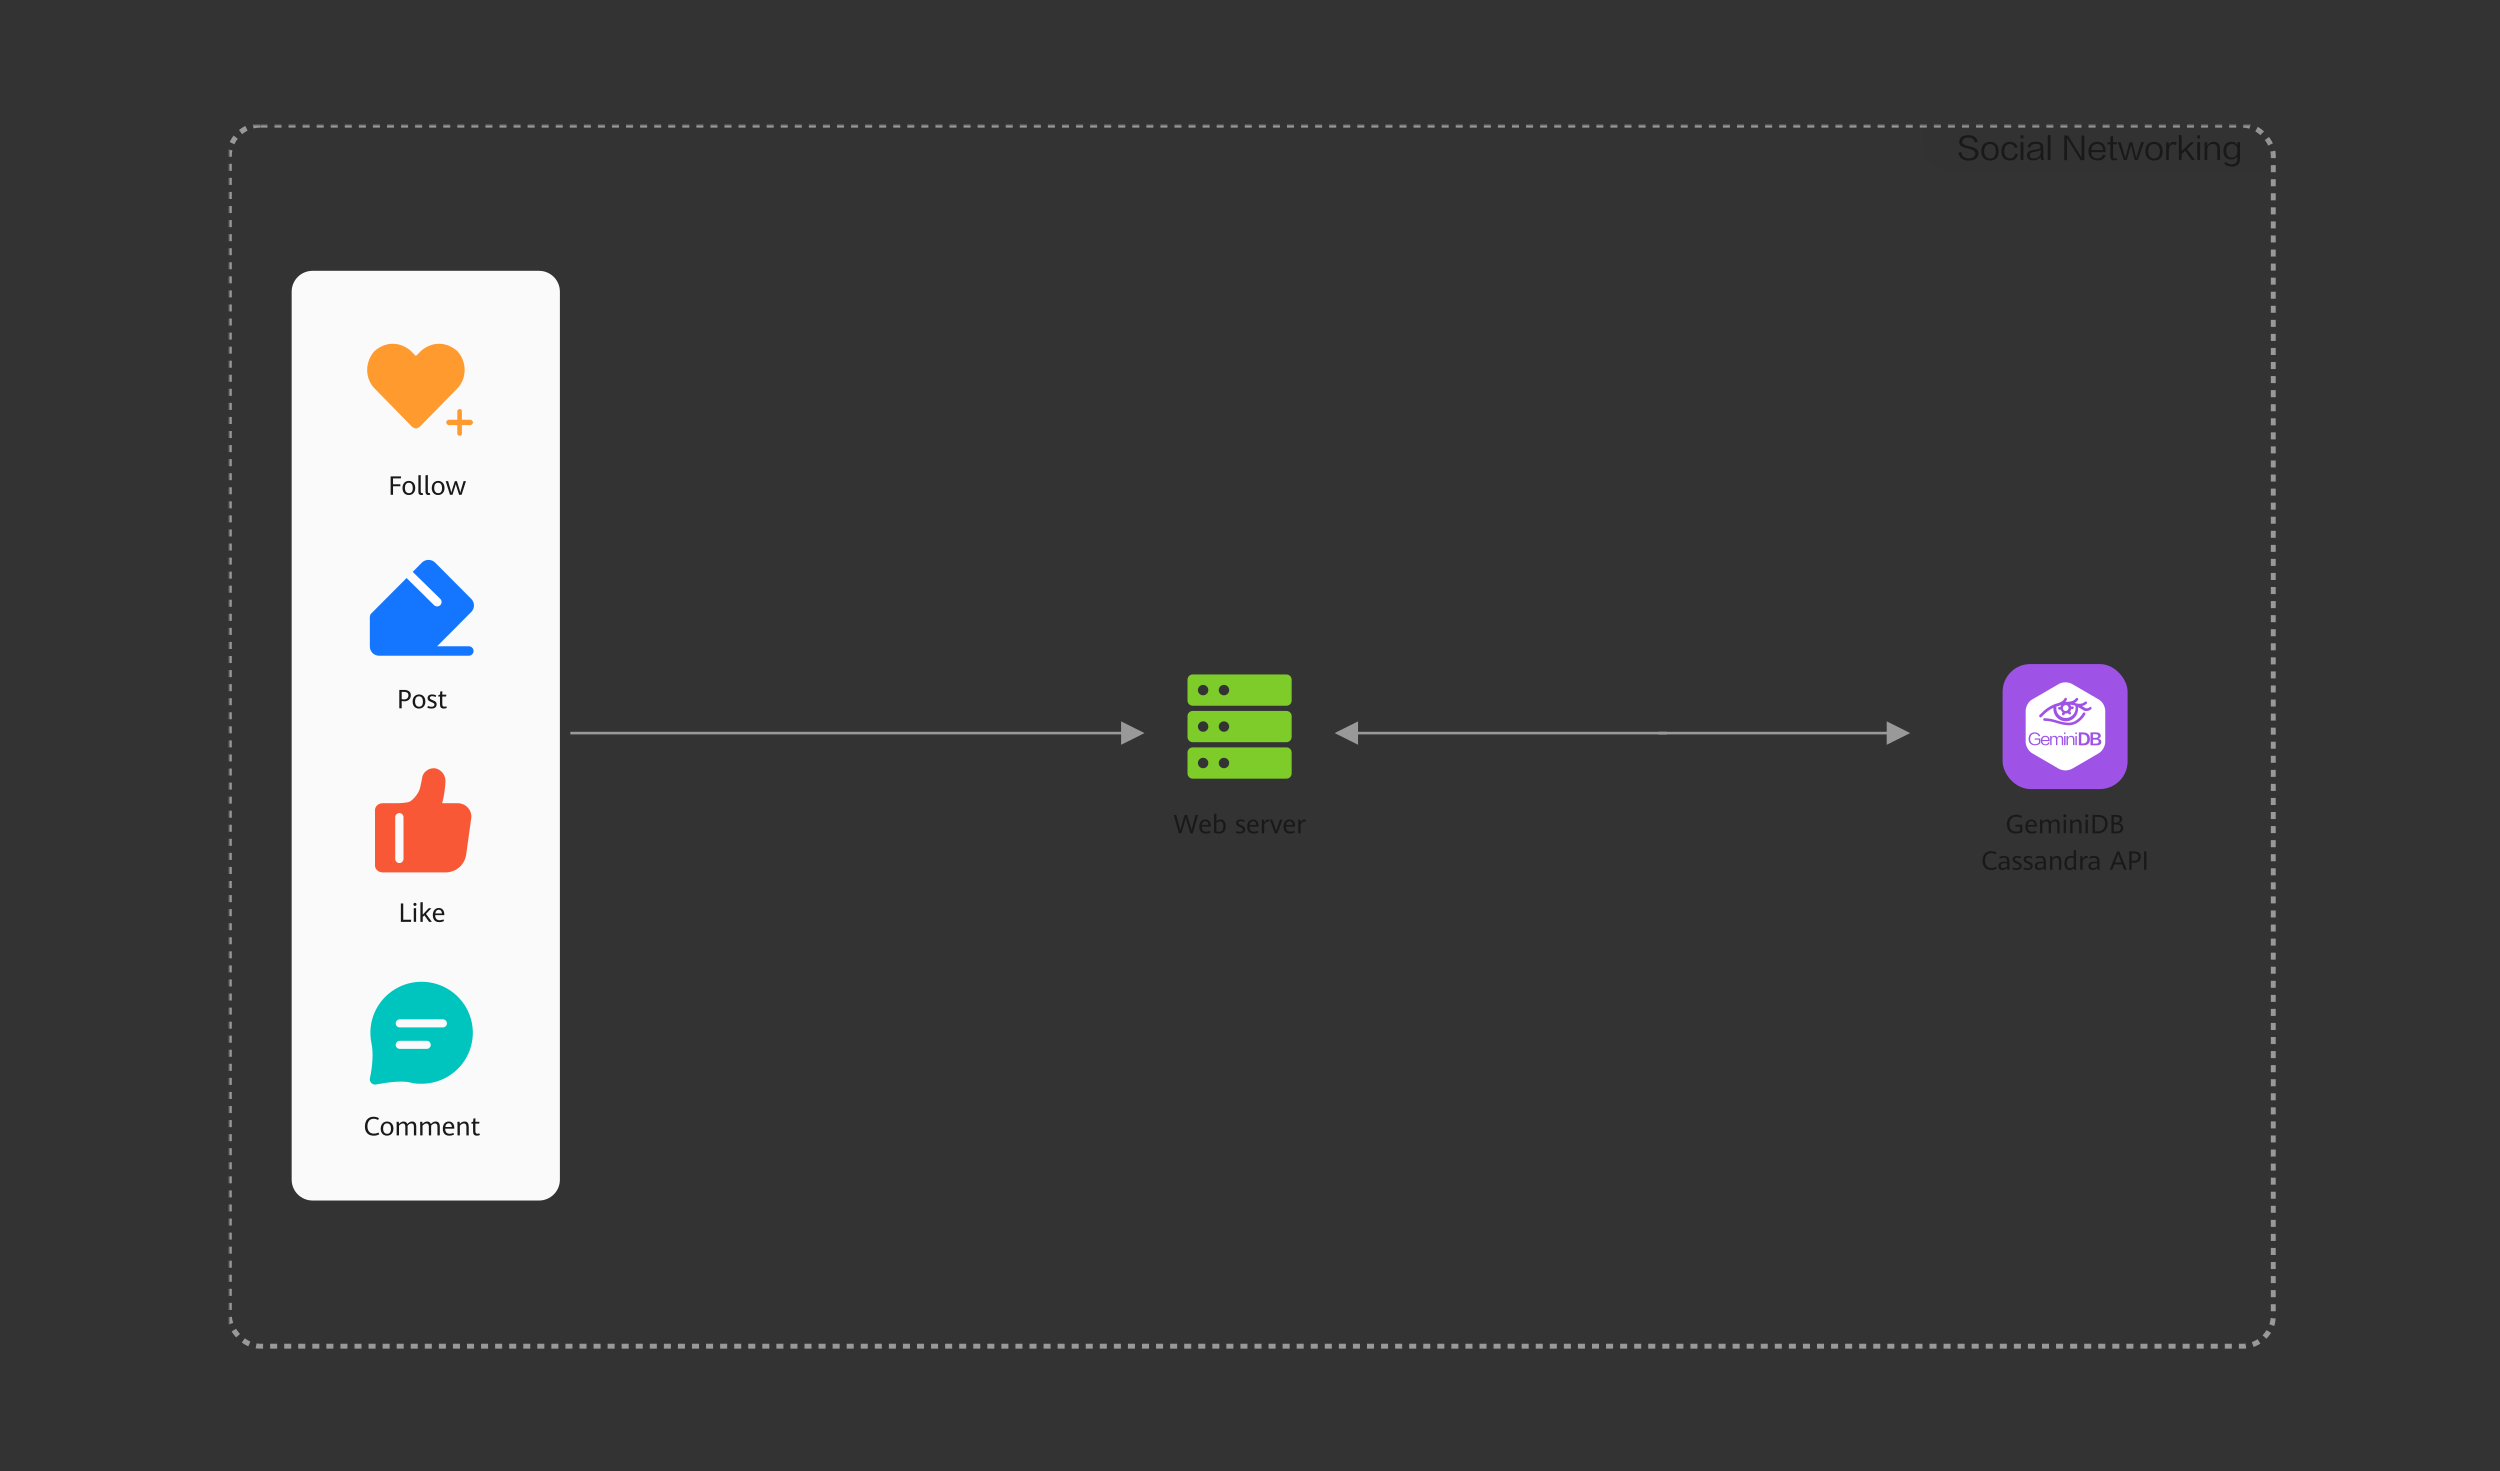 <?xml version="1.0" encoding="UTF-8"?>
<svg width="960px" height="565px" viewBox="0 0 960 565" version="1.1" xmlns="http://www.w3.org/2000/svg" xmlns:xlink="http://www.w3.org/1999/xlink">
    <rect x="0" y="0" width="960" height="565" fill="#333333" stroke="none"/>
    <title>编组 49</title>
    <defs>
        <rect id="path-1" x="0" y="0" width="785" height="469" rx="12"></rect>
        <mask id="mask-2" maskContentUnits="userSpaceOnUse" maskUnits="objectBoundingBox" x="-1" y="-1" width="787" height="471">
            <rect x="-1" y="-1" width="787" height="471" fill="white"></rect>
            <use xlink:href="#path-1" fill="black"></use>
        </mask>
    </defs>
    <g id="Cassandra架构图" stroke="none" stroke-width="1" fill="none" fill-rule="evenodd">
        <g id="画板" transform="translate(-1352, -186)">
            <g id="编组-49" transform="translate(1352, 186)">
                <rect id="矩形备份-20" x="0" y="0" width="960" height="565"></rect>
                <g id="编组-48" transform="translate(88, 48)">
                    <use id="矩形备份-82" stroke="#999999" mask="url(#mask-2)" stroke-width="2" stroke-dasharray="2.7" xlink:href="#path-1"></use>
                    <path d="M32,56 L119,56 C123.418,56 127,59.582 127,64 L127,405 C127,409.418 123.418,413 119,413 L32,413 C27.582,413 24,409.418 24,405 L24,64 C24,59.582 27.582,56 32,56 Z" id="矩形备份-81" fill="#FAFAFA"></path>
                    <g id="编组-4" transform="translate(50, 78)">
                        <rect id="矩形" x="0" y="0" width="48" height="48"></rect>
                        <path d="M39.36,37.226 L39.36,40.554 C39.36,41.065 39.11,41.321 38.609,41.321 C38.108,41.321 37.608,41.065 37.608,40.554 L37.608,37.226 L34.353,37.226 C33.853,37.226 33.352,36.714 33.352,36.202 C33.352,35.69 33.853,35.179 34.353,35.179 L37.608,35.179 L37.608,31.851 C37.608,31.339 38.108,31.083 38.609,31.083 C39.11,31.083 39.36,31.339 39.36,31.851 L39.36,35.179 L42.614,35.179 C43.115,35.179 43.615,35.69 43.615,36.202 C43.615,36.714 43.115,37.226 42.614,37.226 L39.36,37.226 Z" id="路径备份" fill="#FF9A2E"></path>
                        <path d="M37.608,8.815 C41.362,12.911 41.362,19.31 37.608,23.149 L23.089,37.994 C22.588,38.25 22.087,38.506 21.587,38.506 C21.336,38.506 20.836,38.25 20.335,37.994 L5.816,23.149 C2.061,19.31 2.061,12.911 5.816,8.815 C7.819,7.024 10.322,6 12.825,6 C15.329,6 17.832,7.024 19.834,8.815 L21.086,10.095 C21.336,10.351 21.587,10.607 21.587,10.607 C21.837,10.607 22.087,10.351 22.338,10.095 L23.589,8.815 C25.592,7.024 28.095,6 30.598,6 C33.102,6 35.605,7.024 37.608,8.815 Z" id="路径" fill="#FF9A2E" fill-rule="nonzero"></path>
                    </g>
                    <g id="Follow" transform="translate(62.006, 134.412)" fill="#191919" fill-rule="nonzero">
                        <polygon id="路径" points="0 0.518 4.019 0.518 3.916 1.304 0.918 1.304 0.918 3.555 3.726 3.555 3.726 4.312 0.918 4.312 0.918 7.588 0 7.588"></polygon>
                        <path d="M6.973,7.686 C6.504,7.686 6.086,7.581 5.72,7.371 C5.354,7.161 5.067,6.855 4.858,6.455 C4.65,6.055 4.546,5.576 4.546,5.02 C4.546,4.46 4.65,3.971 4.858,3.552 C5.067,3.134 5.357,2.812 5.73,2.585 C6.103,2.359 6.532,2.246 7.017,2.246 C7.492,2.246 7.913,2.357 8.281,2.578 C8.649,2.799 8.936,3.116 9.141,3.528 C9.346,3.94 9.448,4.421 9.448,4.971 C9.448,5.534 9.342,6.02 9.128,6.428 C8.915,6.837 8.621,7.148 8.247,7.363 C7.873,7.578 7.448,7.686 6.973,7.686 Z M7.041,6.968 C7.533,6.968 7.9,6.797 8.145,6.455 C8.389,6.113 8.511,5.64 8.511,5.034 C8.511,4.403 8.381,3.9 8.123,3.525 C7.864,3.151 7.484,2.964 6.982,2.964 C6.478,2.964 6.101,3.145 5.852,3.508 C5.603,3.871 5.479,4.357 5.479,4.966 C5.479,5.382 5.539,5.741 5.659,6.04 C5.78,6.34 5.957,6.569 6.191,6.729 C6.426,6.888 6.709,6.968 7.041,6.968 Z" id="形状"></path>
                        <path d="M11.777,7.686 C11.41,7.686 11.13,7.581 10.938,7.373 C10.745,7.165 10.649,6.846 10.649,6.416 L10.649,0.098 L11.548,0 L11.548,6.265 C11.548,6.512 11.585,6.686 11.66,6.787 C11.735,6.888 11.862,6.938 12.041,6.938 C12.106,6.938 12.199,6.922 12.319,6.89 L12.441,7.578 C12.354,7.611 12.246,7.637 12.119,7.656 C11.992,7.676 11.878,7.686 11.777,7.686 Z" id="路径"></path>
                        <path d="M14.517,7.686 C14.149,7.686 13.869,7.581 13.677,7.373 C13.485,7.165 13.389,6.846 13.389,6.416 L13.389,0.098 L14.287,0 L14.287,6.265 C14.287,6.512 14.325,6.686 14.399,6.787 C14.474,6.888 14.601,6.938 14.78,6.938 C14.845,6.938 14.938,6.922 15.059,6.89 L15.181,7.578 C15.093,7.611 14.985,7.637 14.858,7.656 C14.731,7.676 14.618,7.686 14.517,7.686 Z" id="路径"></path>
                        <path d="M18.213,7.686 C17.744,7.686 17.327,7.581 16.96,7.371 C16.594,7.161 16.307,6.855 16.099,6.455 C15.89,6.055 15.786,5.576 15.786,5.02 C15.786,4.46 15.89,3.971 16.099,3.552 C16.307,3.134 16.597,2.812 16.97,2.585 C17.343,2.359 17.772,2.246 18.257,2.246 C18.732,2.246 19.154,2.357 19.521,2.578 C19.889,2.799 20.176,3.116 20.381,3.528 C20.586,3.94 20.688,4.421 20.688,4.971 C20.688,5.534 20.582,6.02 20.369,6.428 C20.155,6.837 19.862,7.148 19.487,7.363 C19.113,7.578 18.688,7.686 18.213,7.686 Z M18.281,6.968 C18.773,6.968 19.141,6.797 19.385,6.455 C19.629,6.113 19.751,5.64 19.751,5.034 C19.751,4.403 19.622,3.9 19.363,3.525 C19.104,3.151 18.724,2.964 18.223,2.964 C17.718,2.964 17.341,3.145 17.092,3.508 C16.843,3.871 16.719,4.357 16.719,4.966 C16.719,5.382 16.779,5.741 16.899,6.04 C17.02,6.34 17.197,6.569 17.432,6.729 C17.666,6.888 17.949,6.968 18.281,6.968 Z" id="形状"></path>
                        <path d="M21.138,2.349 L22.065,2.349 L23.047,5.771 C23.171,6.188 23.257,6.525 23.306,6.782 C23.335,6.564 23.42,6.237 23.56,5.801 L24.648,2.349 L25.435,2.349 L26.519,5.796 C26.655,6.239 26.742,6.567 26.777,6.782 C26.81,6.532 26.883,6.196 26.997,5.776 L28.008,2.349 L28.916,2.349 L27.246,7.588 L26.294,7.588 L25.244,4.253 C25.156,3.979 25.078,3.701 25.01,3.418 C24.964,3.63 24.893,3.901 24.795,4.233 L23.75,7.588 L22.793,7.588 L21.138,2.349 Z" id="路径"></path>
                    </g>
                    <g id="编组-6" transform="translate(50, 161)">
                        <rect id="矩形备份" x="0" y="0" width="48" height="48"></rect>
                        <g id="编组-5" transform="translate(4, 6)">
                            <path d="M38.027,33.168 L25.859,33.168 L38.97,19.996 C40.344,18.614 40.344,16.365 38.969,14.982 L25.06,1.008 C23.721,-0.336 21.384,-0.336 20.046,1.008 L0.547,20.598 C0.068,21.08 0.005,21.696 0.005,22.372 C-0.011,22.534 0.018,22.693 0.018,22.865 L0.018,33.254 C0.018,35.211 1.606,36.803 3.559,36.803 L38.027,36.803 C39.031,36.803 39.844,35.99 39.844,34.986 C39.844,33.982 39.031,33.168 38.027,33.168 Z" id="路径" fill="#1476FF" fill-rule="nonzero"></path>
                            <path d="M19.391,3.182 L22.733,3.192 L22.891,18.136 C22.901,19.066 22.154,19.828 21.224,19.838 C21.218,19.838 21.212,19.838 21.206,19.838 C20.264,19.838 19.499,19.078 19.492,18.136 L19.391,3.182 L19.391,3.182 Z" id="矩形" fill="#FFFFFF" transform="translate(21.15, 11.51) rotate(-45) translate(-21.15, -11.51) "></path>
                        </g>
                    </g>
                    <g id="Post" transform="translate(65.331, 216.93)" fill="#191919" fill-rule="nonzero">
                        <path d="M0,0 L1.777,0 C2.637,0 3.293,0.177 3.745,0.53 C4.198,0.883 4.424,1.395 4.424,2.065 C4.424,2.531 4.317,2.939 4.104,3.289 C3.891,3.639 3.592,3.909 3.208,4.099 C2.824,4.29 2.384,4.385 1.89,4.385 C1.567,4.385 1.243,4.347 0.918,4.272 L0.918,7.07 L0,7.07 L0,0 Z M1.719,3.643 C2.298,3.643 2.74,3.507 3.044,3.235 C3.349,2.963 3.501,2.585 3.501,2.1 C3.501,1.621 3.352,1.274 3.054,1.06 C2.756,0.845 2.324,0.737 1.758,0.737 L0.918,0.737 L0.918,3.56 C1.224,3.615 1.491,3.643 1.719,3.643 Z" id="形状"></path>
                        <path d="M7.539,7.168 C7.07,7.168 6.653,7.063 6.287,6.853 C5.92,6.643 5.633,6.338 5.425,5.938 C5.216,5.537 5.112,5.059 5.112,4.502 C5.112,3.942 5.216,3.453 5.425,3.035 C5.633,2.616 5.924,2.294 6.296,2.068 C6.669,1.842 7.098,1.729 7.583,1.729 C8.058,1.729 8.48,1.839 8.848,2.061 C9.215,2.282 9.502,2.598 9.707,3.01 C9.912,3.422 10.015,3.903 10.015,4.453 C10.015,5.016 9.908,5.502 9.695,5.911 C9.482,6.319 9.188,6.631 8.813,6.846 C8.439,7.061 8.014,7.168 7.539,7.168 Z M7.607,6.45 C8.099,6.45 8.467,6.279 8.711,5.938 C8.955,5.596 9.077,5.122 9.077,4.517 C9.077,3.885 8.948,3.382 8.689,3.008 C8.43,2.633 8.05,2.446 7.549,2.446 C7.044,2.446 6.667,2.628 6.418,2.991 C6.169,3.354 6.045,3.84 6.045,4.448 C6.045,4.865 6.105,5.223 6.226,5.522 C6.346,5.822 6.523,6.051 6.758,6.211 C6.992,6.37 7.275,6.45 7.607,6.45 Z" id="形状"></path>
                        <path d="M12.334,7.168 C12.038,7.168 11.753,7.138 11.479,7.078 C11.206,7.017 10.972,6.938 10.776,6.841 L11.001,6.172 C11.18,6.26 11.393,6.332 11.641,6.389 C11.888,6.446 12.127,6.475 12.358,6.475 C12.729,6.475 13.011,6.401 13.203,6.255 C13.395,6.108 13.491,5.908 13.491,5.654 C13.491,5.495 13.448,5.361 13.362,5.251 C13.276,5.142 13.151,5.046 12.988,4.963 C12.826,4.88 12.585,4.777 12.266,4.653 C11.956,4.53 11.702,4.403 11.501,4.275 C11.301,4.146 11.145,3.989 11.033,3.804 C10.92,3.618 10.864,3.395 10.864,3.135 C10.864,2.848 10.932,2.599 11.067,2.388 C11.202,2.176 11.4,2.013 11.66,1.899 C11.921,1.785 12.235,1.729 12.603,1.729 C13.127,1.729 13.644,1.847 14.155,2.085 L13.979,2.729 C13.761,2.625 13.536,2.544 13.303,2.485 C13.07,2.427 12.85,2.397 12.642,2.397 C12.349,2.397 12.122,2.457 11.96,2.576 C11.799,2.694 11.719,2.852 11.719,3.047 C11.719,3.184 11.76,3.3 11.843,3.396 C11.926,3.492 12.042,3.577 12.19,3.652 C12.338,3.727 12.565,3.826 12.871,3.95 C13.203,4.09 13.467,4.217 13.662,4.331 C13.857,4.445 14.019,4.6 14.148,4.797 C14.277,4.994 14.341,5.244 14.341,5.547 C14.341,5.872 14.264,6.156 14.109,6.399 C13.954,6.641 13.726,6.83 13.425,6.965 C13.124,7.1 12.76,7.168 12.334,7.168 Z" id="路径"></path>
                        <path d="M17.07,7.168 C16.602,7.168 16.243,7.041 15.994,6.787 C15.745,6.533 15.62,6.112 15.62,5.522 L15.62,2.529 L14.927,2.529 L15.049,1.919 L15.649,1.831 L15.718,0.615 L16.509,0.488 L16.509,1.831 L18.071,1.831 L17.949,2.529 L16.509,2.529 L16.509,5.435 C16.509,5.783 16.574,6.037 16.704,6.196 C16.834,6.356 17.038,6.436 17.314,6.436 C17.52,6.436 17.77,6.385 18.066,6.284 L18.223,6.914 C18.073,6.986 17.9,7.046 17.705,7.095 C17.51,7.144 17.298,7.168 17.07,7.168 Z" id="路径"></path>
                    </g>
                    <g id="编组-7" transform="translate(50, 243)">
                        <rect id="矩形备份-2" x="0" y="0" width="48" height="48"></rect>
                        <path d="M28.905,4 C31.45,4.32 33.358,6.88 33.04,9.44 C32.722,14.56 31.768,17.44 31.768,17.44 L37.812,17.44 C40.993,17.44 43.538,20.32 42.902,23.52 L40.993,37.28 C40.357,41.12 37.176,44 33.04,44 L8.863,44 C7.272,44 6,42.72 6,41.44 L6,20 C6,18.72 7.272,17.44 8.863,17.44 L14.157,17.439 C15.034,17.433 18.22,17.374 19.361,16.8 C20.633,16.16 22.542,13.92 23.178,12 C23.497,11.04 24.133,7.52 24.133,7.52 C24.451,5.6 26.36,4 28.586,4 Z M15.353,21.217 C14.475,21.217 13.763,21.928 13.763,22.807 L13.763,38.819 C13.763,39.697 14.475,40.409 15.353,40.409 C16.231,40.409 16.943,39.697 16.943,38.819 L16.943,22.807 C16.943,21.928 16.231,21.217 15.353,21.217 Z" id="形状结合" fill="#F85835" fill-rule="nonzero"></path>
                    </g>
                    <g id="Like" transform="translate(65.929, 298.412)" fill="#191919" fill-rule="nonzero">
                        <polygon id="路径" points="0 0.518 0.918 0.518 0.918 6.768 3.984 6.768 3.882 7.588 0 7.588"></polygon>
                        <path d="M4.956,2.349 L5.854,2.349 L5.854,7.588 L4.956,7.588 L4.956,2.349 Z M5.41,1.47 C5.238,1.47 5.096,1.414 4.985,1.301 C4.875,1.189 4.819,1.045 4.819,0.869 C4.819,0.693 4.875,0.552 4.985,0.444 C5.096,0.337 5.238,0.283 5.41,0.283 C5.583,0.283 5.726,0.338 5.84,0.447 C5.954,0.556 6.011,0.697 6.011,0.869 C6.011,1.045 5.953,1.189 5.837,1.301 C5.722,1.414 5.579,1.47 5.41,1.47 Z" id="形状"></path>
                        <polygon id="路径" points="7.505 0.098 8.403 0 8.403 4.814 10.688 2.349 11.714 2.349 9.653 4.531 11.914 7.588 10.84 7.588 9.048 5.103 8.403 5.654 8.403 7.588 7.505 7.588"></polygon>
                        <path d="M16.68,5 L13.179,5 C13.185,5.654 13.334,6.145 13.625,6.472 C13.917,6.799 14.338,6.963 14.888,6.963 C15.392,6.963 15.885,6.851 16.367,6.626 L16.577,7.271 C16.313,7.404 16.034,7.507 15.74,7.578 C15.445,7.65 15.103,7.686 14.712,7.686 C14.188,7.686 13.743,7.58 13.376,7.368 C13.01,7.157 12.734,6.851 12.546,6.453 C12.359,6.054 12.266,5.575 12.266,5.015 C12.266,4.438 12.363,3.942 12.559,3.525 C12.754,3.109 13.027,2.791 13.376,2.573 C13.726,2.355 14.129,2.246 14.585,2.246 C15.054,2.246 15.445,2.358 15.759,2.583 C16.073,2.808 16.305,3.103 16.455,3.469 C16.605,3.835 16.68,4.233 16.68,4.663 L16.68,5 Z M15.776,4.365 C15.744,3.883 15.621,3.521 15.408,3.279 C15.194,3.036 14.909,2.915 14.551,2.915 C14.196,2.915 13.902,3.038 13.669,3.284 C13.437,3.529 13.286,3.89 13.218,4.365 L15.776,4.365 Z" id="形状"></path>
                    </g>
                    <g id="编组-8" transform="translate(50, 325)">
                        <rect id="矩形备份-3" x="0" y="0" width="48" height="48"></rect>
                        <path d="M23.9,43.166 C22.493,43.214 21.087,43.066 19.723,42.724 C16.842,41.888 11.101,42.512 6.493,43.423 C6.493,43.423 6.096,43.488 6.071,43.488 C5.436,43.494 4.834,43.207 4.441,42.71 C4.047,42.214 3.907,41.564 4.061,40.951 C5.044,36.519 5.423,31.252 4.66,27.685 C2.913,19.571 6.494,11.243 13.596,6.899 C20.698,2.554 29.78,3.137 36.263,8.353 C42.746,13.569 45.222,22.287 42.444,30.11 C39.666,37.933 32.236,43.164 23.9,43.166 Z M15.503,29.767 L25.858,29.767 C26.715,29.767 27.411,29.075 27.411,28.221 C27.411,27.367 26.715,26.675 25.858,26.675 L15.503,26.675 C14.646,26.675 13.95,27.367 13.95,28.221 C13.95,29.075 14.646,29.767 15.503,29.767 Z M32.07,18.43 L15.503,18.43 C14.646,18.43 13.95,19.122 13.95,19.976 C13.95,20.829 14.646,21.522 15.503,21.522 L32.07,21.522 C32.928,21.522 33.623,20.829 33.623,19.976 C33.623,19.122 32.928,18.43 32.07,18.43 Z" id="形状" fill="#00C4BE" fill-rule="nonzero"></path>
                    </g>
                    <g id="Comment" transform="translate(52.127, 380.832)" fill="#191919" fill-rule="nonzero">
                        <path d="M3.394,7.266 C2.668,7.266 2.051,7.123 1.543,6.838 C1.035,6.554 0.651,6.146 0.391,5.615 C0.13,5.085 0,4.455 0,3.726 C0,2.983 0.132,2.332 0.396,1.77 C0.659,1.208 1.042,0.773 1.543,0.464 C2.044,0.155 2.64,0 3.33,0 C3.717,0 4.084,0.047 4.429,0.142 C4.774,0.236 5.086,0.36 5.366,0.513 L5.078,1.24 C4.785,1.087 4.5,0.971 4.224,0.891 C3.947,0.811 3.659,0.771 3.359,0.771 C2.848,0.771 2.413,0.889 2.053,1.123 C1.694,1.357 1.422,1.691 1.238,2.124 C1.054,2.557 0.962,3.066 0.962,3.652 C0.962,4.215 1.051,4.709 1.23,5.134 C1.41,5.559 1.687,5.892 2.063,6.133 C2.439,6.374 2.91,6.494 3.477,6.494 C3.776,6.494 4.069,6.458 4.355,6.387 C4.642,6.315 4.938,6.208 5.244,6.064 L5.479,6.787 C5.179,6.937 4.862,7.054 4.526,7.139 C4.191,7.223 3.813,7.266 3.394,7.266 Z" id="路径"></path>
                        <path d="M8.481,7.266 C8.013,7.266 7.595,7.161 7.229,6.951 C6.863,6.741 6.576,6.436 6.367,6.035 C6.159,5.635 6.055,5.156 6.055,4.6 C6.055,4.04 6.159,3.551 6.367,3.132 C6.576,2.714 6.866,2.392 7.239,2.166 C7.611,1.939 8.04,1.826 8.525,1.826 C9.001,1.826 9.422,1.937 9.79,2.158 C10.158,2.38 10.444,2.696 10.649,3.108 C10.854,3.52 10.957,4.001 10.957,4.551 C10.957,5.114 10.85,5.6 10.637,6.008 C10.424,6.417 10.13,6.729 9.756,6.943 C9.382,7.158 8.957,7.266 8.481,7.266 Z M8.55,6.548 C9.041,6.548 9.409,6.377 9.653,6.035 C9.897,5.693 10.02,5.22 10.02,4.614 C10.02,3.983 9.89,3.48 9.631,3.105 C9.373,2.731 8.993,2.544 8.491,2.544 C7.987,2.544 7.61,2.725 7.361,3.088 C7.112,3.451 6.987,3.937 6.987,4.546 C6.987,4.963 7.048,5.321 7.168,5.62 C7.288,5.92 7.466,6.149 7.7,6.309 C7.935,6.468 8.218,6.548 8.55,6.548 Z" id="形状"></path>
                        <path d="M12.188,3.311 C12.188,2.858 12.178,2.397 12.158,1.929 L12.988,1.929 C13.014,2.121 13.04,2.394 13.066,2.749 C13.33,2.479 13.61,2.257 13.906,2.085 C14.202,1.912 14.525,1.826 14.873,1.826 C15.527,1.826 15.999,2.145 16.289,2.783 C16.549,2.5 16.829,2.27 17.126,2.092 C17.424,1.915 17.767,1.826 18.154,1.826 C18.626,1.826 19.003,1.983 19.285,2.297 C19.566,2.611 19.707,3.117 19.707,3.813 L19.707,7.168 L18.809,7.168 L18.809,3.853 C18.809,3.381 18.725,3.048 18.557,2.854 C18.389,2.66 18.164,2.563 17.881,2.563 C17.604,2.563 17.348,2.638 17.112,2.786 C16.876,2.934 16.634,3.146 16.387,3.423 L16.387,7.168 L15.508,7.168 L15.508,3.726 C15.508,3.322 15.423,3.027 15.254,2.842 C15.085,2.656 14.868,2.563 14.604,2.563 C14.328,2.563 14.05,2.652 13.772,2.83 C13.494,3.007 13.265,3.21 13.086,3.438 L13.086,7.168 L12.188,7.168 L12.188,3.311 Z" id="路径"></path>
                        <path d="M21.23,3.311 C21.23,2.858 21.221,2.397 21.201,1.929 L22.031,1.929 C22.057,2.121 22.083,2.394 22.109,2.749 C22.373,2.479 22.653,2.257 22.949,2.085 C23.245,1.912 23.568,1.826 23.916,1.826 C24.57,1.826 25.042,2.145 25.332,2.783 C25.592,2.5 25.872,2.27 26.169,2.092 C26.467,1.915 26.81,1.826 27.197,1.826 C27.669,1.826 28.046,1.983 28.328,2.297 C28.609,2.611 28.75,3.117 28.75,3.813 L28.75,7.168 L27.852,7.168 L27.852,3.853 C27.852,3.381 27.768,3.048 27.6,2.854 C27.432,2.66 27.207,2.563 26.924,2.563 C26.647,2.563 26.391,2.638 26.155,2.786 C25.919,2.934 25.677,3.146 25.43,3.423 L25.43,7.168 L24.551,7.168 L24.551,3.726 C24.551,3.322 24.466,3.027 24.297,2.842 C24.128,2.656 23.911,2.563 23.647,2.563 C23.371,2.563 23.093,2.652 22.815,2.83 C22.537,3.007 22.308,3.21 22.129,3.438 L22.129,7.168 L21.23,7.168 L21.23,3.311 Z" id="路径"></path>
                        <path d="M34.316,4.58 L30.815,4.58 C30.822,5.234 30.971,5.725 31.262,6.052 C31.554,6.379 31.974,6.543 32.524,6.543 C33.029,6.543 33.522,6.431 34.004,6.206 L34.214,6.851 C33.95,6.984 33.671,7.087 33.376,7.158 C33.082,7.23 32.739,7.266 32.349,7.266 C31.825,7.266 31.379,7.16 31.013,6.948 C30.647,6.737 30.37,6.431 30.183,6.033 C29.996,5.634 29.902,5.155 29.902,4.595 C29.902,4.019 30,3.522 30.195,3.105 C30.391,2.689 30.663,2.371 31.013,2.153 C31.363,1.935 31.766,1.826 32.222,1.826 C32.69,1.826 33.082,1.938 33.396,2.163 C33.71,2.388 33.942,2.683 34.092,3.049 C34.242,3.416 34.316,3.813 34.316,4.243 L34.316,4.58 Z M33.413,3.945 C33.381,3.464 33.258,3.101 33.044,2.859 C32.831,2.616 32.546,2.495 32.188,2.495 C31.833,2.495 31.539,2.618 31.306,2.864 C31.073,3.11 30.923,3.47 30.854,3.945 L33.413,3.945 Z" id="形状"></path>
                        <path d="M35.557,3.267 C35.557,2.775 35.544,2.329 35.518,1.929 L36.348,1.929 C36.367,2.039 36.385,2.178 36.401,2.344 C36.418,2.51 36.429,2.645 36.436,2.749 C36.699,2.466 36.975,2.241 37.263,2.075 C37.551,1.909 37.891,1.826 38.281,1.826 C38.802,1.826 39.197,1.995 39.465,2.332 C39.734,2.668 39.868,3.162 39.868,3.813 L39.868,7.168 L38.97,7.168 L38.97,3.872 C38.97,3 38.649,2.563 38.008,2.563 C37.721,2.563 37.45,2.644 37.192,2.805 C36.935,2.966 36.689,3.179 36.455,3.442 L36.455,7.168 L35.557,7.168 L35.557,3.267 Z" id="路径"></path>
                        <path d="M42.988,7.266 C42.52,7.266 42.161,7.139 41.912,6.885 C41.663,6.631 41.538,6.209 41.538,5.62 L41.538,2.627 L40.845,2.627 L40.967,2.017 L41.567,1.929 L41.636,0.713 L42.427,0.586 L42.427,1.929 L43.989,1.929 L43.867,2.627 L42.427,2.627 L42.427,5.532 C42.427,5.881 42.492,6.134 42.622,6.294 C42.752,6.453 42.956,6.533 43.232,6.533 C43.438,6.533 43.688,6.483 43.984,6.382 L44.141,7.012 C43.991,7.083 43.818,7.144 43.623,7.192 C43.428,7.241 43.216,7.266 42.988,7.266 Z" id="路径"></path>
                    </g>
                    <g id="Web-server" transform="translate(362.7, 264.412)" fill="#191919" fill-rule="nonzero">
                        <path d="M0,0.518 L0.967,0.518 L2.178,4.951 C2.334,5.508 2.443,5.999 2.505,6.426 C2.642,5.846 2.785,5.304 2.935,4.8 L4.194,0.518 L5.142,0.518 L6.465,4.873 C6.657,5.485 6.784,6.003 6.846,6.426 C6.888,6.221 6.938,6.005 6.997,5.779 C7.056,5.553 7.119,5.317 7.188,5.073 C7.191,5.06 7.199,5.029 7.212,4.98 L8.413,0.518 L9.346,0.518 L7.344,7.588 L6.401,7.588 L5.151,3.423 C5.041,3.058 4.949,2.736 4.875,2.456 C4.802,2.176 4.733,1.883 4.668,1.577 C4.515,2.218 4.355,2.819 4.189,3.379 L2.954,7.588 L2.017,7.588 L0,0.518 Z" id="路径"></path>
                        <path d="M14.248,5 L10.747,5 C10.754,5.654 10.903,6.145 11.194,6.472 C11.485,6.799 11.906,6.963 12.456,6.963 C12.961,6.963 13.454,6.851 13.936,6.626 L14.146,7.271 C13.882,7.404 13.603,7.507 13.308,7.578 C13.014,7.65 12.671,7.686 12.28,7.686 C11.756,7.686 11.311,7.58 10.945,7.368 C10.579,7.157 10.302,6.851 10.115,6.453 C9.928,6.054 9.834,5.575 9.834,5.015 C9.834,4.438 9.932,3.942 10.127,3.525 C10.322,3.109 10.595,2.791 10.945,2.573 C11.295,2.355 11.698,2.246 12.153,2.246 C12.622,2.246 13.014,2.358 13.328,2.583 C13.642,2.808 13.874,3.103 14.023,3.469 C14.173,3.835 14.248,4.233 14.248,4.663 L14.248,5 Z M13.345,4.365 C13.312,3.883 13.189,3.521 12.976,3.279 C12.763,3.036 12.477,2.915 12.119,2.915 C11.764,2.915 11.471,3.038 11.238,3.284 C11.005,3.529 10.854,3.89 10.786,4.365 L13.345,4.365 Z" id="形状"></path>
                        <path d="M18.003,2.246 C18.361,2.246 18.69,2.335 18.989,2.512 C19.289,2.69 19.531,2.971 19.717,3.357 C19.902,3.743 19.995,4.232 19.995,4.824 C19.995,5.413 19.899,5.923 19.707,6.353 C19.515,6.782 19.231,7.113 18.855,7.344 C18.479,7.575 18.021,7.69 17.48,7.69 C17.191,7.69 16.86,7.659 16.487,7.595 C16.114,7.532 15.785,7.45 15.498,7.349 L15.498,0.098 L16.401,0 L16.401,2.979 C16.883,2.49 17.417,2.246 18.003,2.246 Z M17.432,6.992 C17.979,6.992 18.387,6.812 18.657,6.45 C18.927,6.089 19.062,5.565 19.062,4.878 C19.062,4.214 18.946,3.732 18.713,3.433 C18.481,3.133 18.172,2.983 17.788,2.983 C17.515,2.983 17.26,3.047 17.024,3.174 C16.788,3.301 16.579,3.46 16.396,3.652 L16.396,6.826 C16.562,6.885 16.736,6.927 16.917,6.953 C17.097,6.979 17.269,6.992 17.432,6.992 Z" id="形状"></path>
                        <path d="M25.435,7.686 C25.138,7.686 24.854,7.655 24.58,7.595 C24.307,7.535 24.072,7.456 23.877,7.358 L24.102,6.689 C24.281,6.777 24.494,6.85 24.741,6.907 C24.989,6.964 25.228,6.992 25.459,6.992 C25.83,6.992 26.112,6.919 26.304,6.772 C26.496,6.626 26.592,6.426 26.592,6.172 C26.592,6.012 26.549,5.878 26.462,5.769 C26.376,5.66 26.252,5.564 26.089,5.481 C25.926,5.398 25.685,5.295 25.366,5.171 C25.057,5.047 24.802,4.921 24.602,4.792 C24.402,4.664 24.246,4.507 24.133,4.321 C24.021,4.136 23.965,3.913 23.965,3.652 C23.965,3.366 24.032,3.117 24.167,2.905 C24.303,2.694 24.5,2.531 24.761,2.417 C25.021,2.303 25.335,2.246 25.703,2.246 C26.227,2.246 26.745,2.365 27.256,2.603 L27.08,3.247 C26.862,3.143 26.637,3.062 26.404,3.003 C26.171,2.944 25.951,2.915 25.742,2.915 C25.449,2.915 25.222,2.974 25.061,3.093 C24.9,3.212 24.819,3.369 24.819,3.564 C24.819,3.701 24.861,3.818 24.944,3.914 C25.027,4.01 25.142,4.095 25.291,4.17 C25.439,4.245 25.666,4.344 25.972,4.468 C26.304,4.608 26.567,4.735 26.763,4.849 C26.958,4.963 27.12,5.118 27.249,5.315 C27.377,5.512 27.441,5.762 27.441,6.064 C27.441,6.39 27.364,6.674 27.209,6.917 C27.055,7.159 26.827,7.348 26.526,7.483 C26.225,7.618 25.861,7.686 25.435,7.686 Z" id="路径"></path>
                        <path d="M32.617,5 L29.116,5 C29.123,5.654 29.272,6.145 29.563,6.472 C29.854,6.799 30.275,6.963 30.825,6.963 C31.33,6.963 31.823,6.851 32.305,6.626 L32.515,7.271 C32.251,7.404 31.972,7.507 31.677,7.578 C31.383,7.65 31.04,7.686 30.649,7.686 C30.125,7.686 29.68,7.58 29.314,7.368 C28.948,7.157 28.671,6.851 28.484,6.453 C28.297,6.054 28.203,5.575 28.203,5.015 C28.203,4.438 28.301,3.942 28.496,3.525 C28.691,3.109 28.964,2.791 29.314,2.573 C29.664,2.355 30.067,2.246 30.522,2.246 C30.991,2.246 31.383,2.358 31.697,2.583 C32.011,2.808 32.243,3.103 32.393,3.469 C32.542,3.835 32.617,4.233 32.617,4.663 L32.617,5 Z M31.714,4.365 C31.681,3.883 31.558,3.521 31.345,3.279 C31.132,3.036 30.846,2.915 30.488,2.915 C30.133,2.915 29.84,3.038 29.607,3.284 C29.374,3.529 29.224,3.89 29.155,4.365 L31.714,4.365 Z" id="形状"></path>
                        <path d="M33.857,3.667 C33.857,3.374 33.844,2.935 33.818,2.349 L34.648,2.349 C34.668,2.495 34.686,2.672 34.702,2.878 C34.718,3.085 34.73,3.249 34.736,3.369 C34.88,3.138 35.02,2.943 35.156,2.783 C35.293,2.624 35.454,2.494 35.64,2.395 C35.825,2.296 36.037,2.246 36.274,2.246 C36.45,2.246 36.61,2.267 36.753,2.31 L36.626,3.105 C36.502,3.073 36.372,3.057 36.235,3.057 C35.946,3.057 35.69,3.139 35.469,3.303 C35.247,3.468 35.01,3.734 34.756,4.102 L34.756,7.588 L33.857,7.588 L33.857,3.667 Z" id="路径"></path>
                        <path d="M36.914,2.349 L37.871,2.349 L39.062,5.728 C39.111,5.864 39.162,6.028 39.214,6.218 C39.266,6.409 39.308,6.577 39.341,6.724 C39.38,6.571 39.429,6.399 39.487,6.208 C39.546,6.018 39.6,5.856 39.648,5.723 L40.815,2.349 L41.748,2.349 L39.79,7.588 L38.862,7.588 L36.914,2.349 Z" id="路径"></path>
                        <path d="M46.597,5 L43.096,5 C43.102,5.654 43.251,6.145 43.542,6.472 C43.834,6.799 44.255,6.963 44.805,6.963 C45.309,6.963 45.802,6.851 46.284,6.626 L46.494,7.271 C46.23,7.404 45.951,7.507 45.657,7.578 C45.362,7.65 45.02,7.686 44.629,7.686 C44.105,7.686 43.66,7.58 43.293,7.368 C42.927,7.157 42.651,6.851 42.463,6.453 C42.276,6.054 42.183,5.575 42.183,5.015 C42.183,4.438 42.28,3.942 42.476,3.525 C42.671,3.109 42.944,2.791 43.293,2.573 C43.643,2.355 44.046,2.246 44.502,2.246 C44.971,2.246 45.362,2.358 45.676,2.583 C45.99,2.808 46.222,3.103 46.372,3.469 C46.522,3.835 46.597,4.233 46.597,4.663 L46.597,5 Z M45.693,4.365 C45.661,3.883 45.538,3.521 45.325,3.279 C45.111,3.036 44.826,2.915 44.468,2.915 C44.113,2.915 43.819,3.038 43.586,3.284 C43.354,3.529 43.203,3.89 43.135,4.365 L45.693,4.365 Z" id="形状"></path>
                        <path d="M47.837,3.667 C47.837,3.374 47.824,2.935 47.798,2.349 L48.628,2.349 C48.647,2.495 48.665,2.672 48.682,2.878 C48.698,3.085 48.709,3.249 48.716,3.369 C48.859,3.138 48.999,2.943 49.136,2.783 C49.272,2.624 49.434,2.494 49.619,2.395 C49.805,2.296 50.016,2.246 50.254,2.246 C50.43,2.246 50.589,2.267 50.732,2.31 L50.605,3.105 C50.482,3.073 50.352,3.057 50.215,3.057 C49.925,3.057 49.67,3.139 49.448,3.303 C49.227,3.468 48.989,3.734 48.735,4.102 L48.735,7.588 L47.837,7.588 L47.837,3.667 Z" id="路径"></path>
                    </g>
                    <g id="编组-16" transform="translate(364, 207)">
                        <g id="编组-15" transform="translate(4, 4)" fill="#7DCC29">
                            <path d="M38,28 C39.105,28 40,28.895 40,30 L40,38 C40,39.105 39.105,40 38,40 L2,40 C0.895,40 -3.0881846e-16,39.105 0,38 L0,30 C-1.3527075e-16,28.895 0.895,28 2,28 L38,28 Z M6,32 C4.895,32 4,32.895 4,34 C4,35.105 4.895,36 6,36 C7.105,36 8,35.105 8,34 C8,32.895 7.105,32 6,32 Z M14,32 C12.895,32 12,32.895 12,34 C12,35.105 12.895,36 14,36 C15.105,36 16,35.105 16,34 C16,32.895 15.105,32 14,32 Z" id="形状结合备份-8"></path>
                            <path d="M38,14 C39.105,14 40,14.895 40,16 L40,24 C40,25.105 39.105,26 38,26 L2,26 C0.895,26 -3.0881846e-16,25.105 0,24 L0,16 C-1.3527075e-16,14.895 0.895,14 2,14 L38,14 Z M6,18 C4.895,18 4,18.895 4,20 C4,21.105 4.895,22 6,22 C7.105,22 8,21.105 8,20 C8,18.895 7.105,18 6,18 Z M14,18 C12.895,18 12,18.895 12,20 C12,21.105 12.895,22 14,22 C15.105,22 16,21.105 16,20 C16,18.895 15.105,18 14,18 Z" id="形状结合备份-9"></path>
                            <path d="M38,0 C39.105,-2.02906125e-16 40,0.895 40,2 L40,10 C40,11.105 39.105,12 38,12 L2,12 C0.895,12 -3.0881846e-16,11.105 0,10 L0,2 C-1.3527075e-16,0.895 0.895,-2.41183085e-16 2,0 L38,0 Z M6,4 C4.895,4 4,4.895 4,6 C4,7.105 4.895,8 6,8 C7.105,8 8,7.105 8,6 C8,4.895 7.105,4 6,4 Z M14,4 C12.895,4 12,4.895 12,6 C12,7.105 12.895,8 14,8 C15.105,8 16,7.105 16,6 C16,4.895 15.105,4 14,4 Z" id="形状结合备份-10"></path>
                        </g>
                        <rect id="矩形" x="0" y="0" width="48" height="48"></rect>
                    </g>
                    <g id="编组-10备份" transform="translate(681, 207)">
                        <rect id="矩形备份-23" fill="#9F53E6" x="0" y="0" width="48" height="48" rx="10.667"></rect>
                        <path d="M24.134,7.015 C25.051,7.015 25.891,7.246 26.654,7.63 L36.963,13.625 C38.338,14.394 39.407,16.315 39.407,17.929 L39.407,29.92 C39.407,31.534 38.338,33.378 36.963,34.224 L26.654,40.219 C25.891,40.603 25.051,40.834 24.134,40.834 C23.218,40.834 22.302,40.603 21.614,40.219 L11.305,34.224 C9.931,33.378 8.862,31.534 8.862,29.92 L8.862,17.929 C8.862,16.315 9.931,14.394 11.305,13.625 L21.614,7.63 C22.378,7.246 23.218,7.015 24.134,7.015 Z M30.884,26.239 L29.276,26.239 L29.276,31.209 L30.932,31.209 C32.709,31.257 33.573,30.417 33.525,28.688 C33.493,27.088 32.613,26.271 30.884,26.239 Z M35.999,26.239 L33.742,26.239 L33.742,31.209 L36.119,31.209 C37.319,31.209 37.92,30.737 37.92,29.792 C37.84,29.152 37.439,28.76 36.719,28.616 L36.719,28.592 C37.375,28.448 37.704,28.056 37.704,27.416 C37.624,26.664 37.055,26.271 35.999,26.239 Z M16.398,27.536 C15.294,27.584 14.718,28.216 14.67,29.432 C14.702,30.569 15.294,31.161 16.446,31.209 C17.31,31.225 17.854,30.881 18.078,30.176 L17.502,30.08 C17.39,30.561 17.03,30.809 16.422,30.825 C15.67,30.777 15.278,30.36 15.246,29.576 L18.078,29.576 L18.078,29.456 C18.062,28.192 17.502,27.552 16.398,27.536 Z M12.298,26.215 C10.825,26.295 10.049,27.136 9.969,28.736 C10.033,30.304 10.841,31.129 12.394,31.209 C13.418,31.193 14.114,30.905 14.482,30.344 L14.482,28.568 L12.322,28.568 L12.322,29.024 L13.954,29.024 L13.954,30.152 C13.65,30.553 13.122,30.761 12.37,30.777 C11.234,30.697 10.633,30.024 10.569,28.76 C10.633,27.48 11.202,26.8 12.274,26.72 C13.122,26.72 13.666,27.072 13.906,27.776 L14.458,27.584 C14.106,26.688 13.386,26.231 12.298,26.215 Z M28.501,27.608 L27.949,27.608 L27.949,31.137 L28.501,31.137 L28.501,27.608 Z M26.298,27.536 C25.754,27.568 25.346,27.824 25.073,28.304 L25.073,27.632 L24.545,27.632 L24.545,31.137 L25.073,31.137 L25.073,29.024 C25.153,28.352 25.514,28 26.154,27.968 C26.762,27.952 27.058,28.296 27.042,29 L27.042,31.137 L27.57,31.137 L27.57,28.928 C27.586,27.984 27.162,27.52 26.298,27.536 Z M24.166,27.608 L23.614,27.608 L23.614,31.137 L24.166,31.137 L24.166,27.608 Z M22.131,27.536 C21.538,27.552 21.154,27.824 20.978,28.352 C20.866,27.808 20.514,27.536 19.922,27.536 C19.394,27.552 19.018,27.8 18.794,28.28 L18.794,27.632 L18.266,27.632 L18.266,31.137 L18.794,31.137 L18.794,29.048 C18.858,28.344 19.162,27.984 19.706,27.968 C20.25,27.952 20.514,28.296 20.498,29 L20.498,31.137 L21.026,31.137 L21.026,29.024 C21.09,28.352 21.394,28 21.939,27.968 C22.483,27.952 22.747,28.296 22.731,29 L22.731,31.137 L23.259,31.137 L23.259,28.904 C23.275,27.976 22.899,27.52 22.131,27.536 Z M35.927,29.024 C36.551,29.04 36.879,29.288 36.911,29.768 C36.911,30.28 36.591,30.537 35.951,30.537 L34.703,30.537 L34.703,29.024 Z M30.86,27.008 C31.933,27.04 32.485,27.608 32.517,28.712 C32.517,29.896 31.965,30.489 30.86,30.489 L30.212,30.489 L30.212,27.008 Z M16.398,27.968 C17.134,27.984 17.51,28.384 17.526,29.168 L15.246,29.168 C15.294,28.416 15.678,28.016 16.398,27.968 Z M35.831,26.936 C36.407,26.952 36.703,27.168 36.719,27.584 C36.703,28.048 36.407,28.288 35.831,28.304 L34.703,28.304 L34.703,26.936 Z M24.166,26.263 L23.614,26.263 L23.614,26.888 L24.166,26.888 L24.166,26.263 Z M28.501,26.263 L27.949,26.263 L27.949,26.888 L28.501,26.888 L28.501,26.263 Z M31.49,18.601 C31.252,18.512 30.978,18.607 30.85,18.835 C30.102,20.167 28.99,21.258 27.644,21.979 C26.181,22.686 24.762,22.68 22.394,22.083 L21.908,21.955 L21.394,21.812 L20.851,21.654 C19.322,21.126 17.713,20.831 16.087,20.781 C15.801,20.799 15.59,21.011 15.571,21.276 C15.595,21.569 15.802,21.776 16.063,21.799 C17.594,21.839 19.099,22.103 20.541,22.583 C22.057,23.105 23.639,23.421 25.242,23.521 C26.249,23.527 27.233,23.309 28.133,22.884 C29.655,22.063 30.907,20.837 31.753,19.341 C31.87,19.082 31.792,18.797 31.576,18.643 L31.554,18.63 Z M24.526,13.034 C24.306,12.828 24.045,12.931 23.811,13.165 C23.315,14.142 22.626,14.608 20.983,15.099 L20.977,15.091 L20.772,15.143 L20.442,15.257 L20.284,15.306 C20.236,15.32 20.19,15.331 20.142,15.341 C20.11,15.337 20.083,15.339 20.03,15.366 L20.008,15.378 L19.989,15.39 L19.943,15.43 L19.662,15.545 C17.746,16.355 16.031,17.577 14.638,19.125 L14.186,19.521 L14.124,19.594 L14.086,19.66 L14.058,19.728 C14.004,19.89 14.031,20.062 14.13,20.194 L14.153,20.222 L14.175,20.259 C14.258,20.385 14.39,20.471 14.541,20.496 C14.678,20.512 14.805,20.467 14.896,20.376 L15.333,19.94 L15.567,19.683 L15.797,19.444 L16.052,19.191 C17.001,18.278 18.082,17.511 19.259,16.917 L19.542,16.778 L19.529,16.877 L19.521,16.949 C19.517,16.992 19.515,17.028 19.515,17.068 L19.511,17.247 C19.504,18.908 20.379,20.463 21.82,21.322 C23.312,22.212 25.173,22.212 26.665,21.322 C28.158,20.432 29.043,18.796 28.97,17.06 L28.961,16.877 L28.953,16.785 L28.943,16.694 L28.921,16.546 L29.29,16.723 C29.887,17.019 30.463,17.357 31.014,17.733 L31.032,17.763 L31.107,17.817 L31.242,17.872 L31.384,17.921 C32.291,18.206 33.282,17.989 33.984,17.342 L34.039,17.277 L34.083,17.207 C34.161,17.062 34.175,16.895 34.122,16.742 L34.109,16.71 L34.108,16.69 C34.063,16.365 33.697,16.333 33.466,16.549 L33.368,16.633 L33.264,16.708 C32.841,16.992 32.307,17.074 31.814,16.924 L31.721,16.892 L31.687,16.862 L31.514,16.753 L30.761,16.264 L30.541,16.125 L30.564,16.121 L30.773,16.063 C31.323,15.897 31.835,15.616 32.274,15.235 C32.379,15.132 32.432,15.004 32.432,14.87 C32.432,14.736 32.379,14.608 32.283,14.514 C32.193,14.418 32.062,14.362 31.925,14.362 C31.787,14.362 31.656,14.418 31.562,14.518 C31.266,14.771 30.944,14.96 30.607,15.082 C29.845,15.358 29.169,15.305 27.904,14.998 L27.722,14.953 L27.697,14.951 L27.663,14.916 L27.774,14.856 L27.945,14.751 C28.338,14.495 28.682,14.166 28.957,13.78 C29.036,13.676 29.071,13.538 29.051,13.403 C29.032,13.268 28.959,13.147 28.849,13.066 L28.8,13.024 C28.613,12.887 28.347,12.955 28.152,13.149 L28.075,13.251 L27.997,13.347 C27.341,14.13 26.574,14.4 24.955,14.486 L24.549,14.503 L24.122,14.503 L24.183,14.435 L24.323,14.261 C24.459,14.082 24.582,13.894 24.691,13.697 C24.769,13.425 24.697,13.186 24.526,13.034 Z M25.959,15.588 L26.069,15.601 C26.611,15.67 27.147,15.779 27.673,15.927 L27.887,15.99 L27.913,16.075 C27.996,16.379 28.035,16.694 28.03,17.009 C27.998,19.044 26.357,20.685 24.323,20.717 C23.342,20.721 22.397,20.332 21.702,19.637 C21.006,18.941 20.617,17.997 20.621,17.013 L20.632,16.807 C20.643,16.669 20.663,16.532 20.692,16.396 L20.717,16.292 L20.944,16.211 C21.382,16.063 21.827,15.94 22.278,15.844 L22.451,15.809 L22.397,15.909 C22.319,16.068 22.263,16.238 22.232,16.415 L22.231,16.456 L21.792,16.496 L21.754,16.497 L21.679,16.51 C21.583,16.533 21.503,16.579 21.44,16.644 C21.34,16.746 21.29,16.887 21.301,17.029 L21.301,17.089 C21.316,17.287 21.481,17.474 21.706,17.512 L21.81,17.514 L22.284,17.466 L22.321,17.569 C22.458,17.913 22.68,18.212 22.965,18.44 L23.036,18.492 L22.806,18.955 L22.776,19.059 L22.766,19.141 C22.755,19.351 22.857,19.509 23.064,19.647 L23.175,19.681 L23.294,19.681 L23.358,19.678 L23.438,19.663 C23.592,19.622 23.714,19.524 23.782,19.389 L23.97,18.942 L24.11,18.978 C24.174,18.993 24.216,18.998 24.27,18.998 L24.399,18.998 C24.614,18.99 24.828,18.938 25.026,18.847 L25.09,18.813 L25.357,19.165 L25.403,19.219 L25.469,19.274 C25.559,19.339 25.659,19.371 25.762,19.371 L25.816,19.375 C25.909,19.372 26.015,19.326 26.091,19.244 C26.173,19.193 26.249,19.07 26.269,18.932 L26.274,18.85 C26.272,18.74 26.234,18.633 26.164,18.546 L25.897,18.193 L25.959,18.12 C26.125,17.91 26.242,17.67 26.305,17.414 L26.322,17.33 L26.836,17.283 L26.873,17.283 L26.947,17.27 C27.041,17.248 27.12,17.203 27.183,17.14 C27.282,17.041 27.335,16.904 27.327,16.763 C27.335,16.645 27.282,16.509 27.183,16.409 L27.13,16.364 C27.038,16.294 26.923,16.259 26.807,16.265 L26.296,16.312 L26.274,16.223 C26.22,16.036 26.14,15.86 26.037,15.699 L25.959,15.588 Z M24.49,15.76 L24.579,15.782 C24.811,15.855 25.011,16.01 25.139,16.22 C25.312,16.486 25.373,16.803 25.312,17.108 C25.201,17.628 24.741,18.002 24.206,18.003 L23.953,18.003 L23.796,17.947 C23.607,17.867 23.441,17.726 23.33,17.544 C23.175,17.288 23.117,16.984 23.166,16.689 C23.262,16.158 23.723,15.768 24.265,15.76 L24.49,15.76 Z" id="形状结合备份-2" fill="#FFFFFF"></path>
                    </g>
                    <g id="GeminiDB-Cassandra-A" transform="translate(673.274, 264.695)" fill="#191919" fill-rule="nonzero">
                        <path d="M12.773,7.402 C12.067,7.402 11.458,7.255 10.947,6.96 C10.436,6.666 10.047,6.25 9.78,5.713 C9.513,5.176 9.38,4.549 9.38,3.833 C9.38,3.049 9.535,2.379 9.846,1.824 C10.157,1.269 10.583,0.849 11.125,0.564 C11.667,0.279 12.28,0.137 12.964,0.137 C13.368,0.137 13.753,0.184 14.121,0.278 C14.489,0.373 14.829,0.498 15.142,0.654 L14.854,1.387 C14.209,1.068 13.589,0.908 12.993,0.908 C12.472,0.908 12.013,1.021 11.614,1.245 C11.215,1.47 10.903,1.802 10.679,2.241 C10.454,2.681 10.342,3.21 10.342,3.828 C10.342,4.365 10.429,4.845 10.603,5.266 C10.777,5.688 11.05,6.022 11.421,6.27 C11.792,6.517 12.261,6.641 12.827,6.641 C13.091,6.641 13.359,6.615 13.633,6.565 C13.906,6.514 14.167,6.444 14.414,6.353 L14.414,4.731 L12.646,4.731 L12.646,3.97 L15.308,3.97 L15.308,6.816 C14.92,7.005 14.508,7.15 14.07,7.251 C13.632,7.352 13.2,7.402 12.773,7.402 Z" id="路径"></path>
                        <path d="M20.874,4.717 L17.373,4.717 C17.38,5.371 17.528,5.862 17.82,6.189 C18.111,6.516 18.532,6.68 19.082,6.68 C19.587,6.68 20.08,6.567 20.562,6.343 L20.771,6.987 C20.508,7.121 20.229,7.223 19.934,7.295 C19.639,7.367 19.297,7.402 18.906,7.402 C18.382,7.402 17.937,7.297 17.571,7.085 C17.205,6.873 16.928,6.568 16.741,6.169 C16.554,5.771 16.46,5.291 16.46,4.731 C16.46,4.155 16.558,3.659 16.753,3.242 C16.948,2.826 17.221,2.508 17.571,2.29 C17.921,2.072 18.324,1.963 18.779,1.963 C19.248,1.963 19.639,2.075 19.954,2.3 C20.268,2.524 20.5,2.82 20.649,3.186 C20.799,3.552 20.874,3.95 20.874,4.38 L20.874,4.717 Z M19.971,4.082 C19.938,3.6 19.815,3.238 19.602,2.996 C19.389,2.753 19.103,2.632 18.745,2.632 C18.39,2.632 18.097,2.755 17.864,3 C17.631,3.246 17.48,3.607 17.412,4.082 L19.971,4.082 Z" id="形状"></path>
                        <path d="M22.104,3.447 C22.104,2.995 22.095,2.534 22.075,2.065 L22.905,2.065 C22.931,2.257 22.957,2.531 22.983,2.886 C23.247,2.616 23.527,2.394 23.823,2.222 C24.119,2.049 24.442,1.963 24.79,1.963 C25.444,1.963 25.916,2.282 26.206,2.92 C26.466,2.637 26.746,2.406 27.043,2.229 C27.341,2.052 27.684,1.963 28.071,1.963 C28.543,1.963 28.92,2.12 29.202,2.434 C29.483,2.748 29.624,3.254 29.624,3.95 L29.624,7.305 L28.726,7.305 L28.726,3.989 C28.726,3.517 28.642,3.184 28.474,2.991 C28.306,2.797 28.081,2.7 27.798,2.7 C27.521,2.7 27.265,2.774 27.029,2.922 C26.793,3.07 26.551,3.283 26.304,3.56 L26.304,7.305 L25.425,7.305 L25.425,3.862 C25.425,3.459 25.34,3.164 25.171,2.979 C25.002,2.793 24.785,2.7 24.521,2.7 C24.245,2.7 23.967,2.789 23.689,2.966 C23.411,3.144 23.182,3.346 23.003,3.574 L23.003,7.305 L22.104,7.305 L22.104,3.447 Z" id="路径"></path>
                        <path d="M31.167,2.065 L32.065,2.065 L32.065,7.305 L31.167,7.305 L31.167,2.065 Z M31.621,1.187 C31.449,1.187 31.307,1.13 31.196,1.018 C31.086,0.906 31.03,0.762 31.03,0.586 C31.03,0.41 31.086,0.269 31.196,0.161 C31.307,0.054 31.449,0 31.621,0 C31.794,0 31.937,0.055 32.051,0.164 C32.165,0.273 32.222,0.413 32.222,0.586 C32.222,0.762 32.164,0.906 32.048,1.018 C31.933,1.13 31.79,1.187 31.621,1.187 Z" id="形状"></path>
                        <path d="M33.706,3.403 C33.706,2.912 33.693,2.466 33.667,2.065 L34.497,2.065 C34.517,2.176 34.535,2.314 34.551,2.48 C34.567,2.646 34.578,2.782 34.585,2.886 C34.849,2.603 35.125,2.378 35.413,2.212 C35.701,2.046 36.04,1.963 36.431,1.963 C36.951,1.963 37.346,2.131 37.615,2.468 C37.883,2.805 38.018,3.299 38.018,3.95 L38.018,7.305 L37.119,7.305 L37.119,4.009 C37.119,3.136 36.799,2.7 36.157,2.7 C35.871,2.7 35.599,2.781 35.342,2.942 C35.085,3.103 34.839,3.315 34.604,3.579 L34.604,7.305 L33.706,7.305 L33.706,3.403 Z" id="路径"></path>
                        <path d="M39.561,2.065 L40.459,2.065 L40.459,7.305 L39.561,7.305 L39.561,2.065 Z M40.015,1.187 C39.842,1.187 39.701,1.13 39.59,1.018 C39.479,0.906 39.424,0.762 39.424,0.586 C39.424,0.41 39.479,0.269 39.59,0.161 C39.701,0.054 39.842,0 40.015,0 C40.187,0 40.33,0.055 40.444,0.164 C40.558,0.273 40.615,0.413 40.615,0.586 C40.615,0.762 40.557,0.906 40.442,1.018 C40.326,1.13 40.184,1.187 40.015,1.187 Z" id="形状"></path>
                        <path d="M42.256,0.234 L44.385,0.234 C45.156,0.234 45.816,0.36 46.365,0.61 C46.913,0.861 47.333,1.234 47.625,1.729 C47.916,2.223 48.062,2.83 48.062,3.55 C48.062,4.282 47.911,4.932 47.61,5.498 C47.309,6.064 46.876,6.507 46.311,6.826 C45.746,7.145 45.08,7.305 44.312,7.305 L42.256,7.305 L42.256,0.234 Z M44.233,6.548 C44.858,6.548 45.386,6.423 45.815,6.174 C46.245,5.925 46.567,5.579 46.78,5.134 C46.993,4.69 47.1,4.175 47.1,3.589 C47.1,2.726 46.864,2.078 46.394,1.643 C45.924,1.208 45.221,0.991 44.287,0.991 L43.174,0.991 L43.174,6.548 L44.233,6.548 Z" id="形状"></path>
                        <path d="M52.407,3.481 C52.729,3.534 53.014,3.639 53.262,3.796 C53.509,3.954 53.704,4.162 53.845,4.419 C53.987,4.676 54.058,4.974 54.058,5.312 C54.058,5.703 53.962,6.049 53.772,6.35 C53.582,6.651 53.303,6.886 52.937,7.053 C52.571,7.221 52.131,7.305 51.616,7.305 L49.507,7.305 L49.507,0.234 L51.465,0.234 C52.184,0.234 52.729,0.377 53.098,0.662 C53.468,0.946 53.652,1.341 53.652,1.846 C53.652,2.253 53.539,2.597 53.313,2.878 C53.087,3.16 52.785,3.361 52.407,3.481 Z M50.41,3.188 L51.299,3.188 C51.585,3.188 51.838,3.132 52.056,3.018 C52.274,2.904 52.441,2.75 52.559,2.556 C52.676,2.362 52.734,2.15 52.734,1.919 C52.734,1.6 52.616,1.361 52.38,1.201 C52.144,1.042 51.802,0.962 51.353,0.962 L50.41,0.962 L50.41,3.188 Z M51.509,6.577 C52.059,6.577 52.469,6.465 52.739,6.24 C53.009,6.016 53.145,5.695 53.145,5.278 C53.145,4.832 52.993,4.492 52.69,4.258 C52.388,4.023 51.953,3.906 51.387,3.906 L50.41,3.906 L50.41,6.577 L51.509,6.577 Z" id="形状"></path>
                        <path d="M3.394,21.402 C2.668,21.402 2.051,21.26 1.543,20.975 C1.035,20.69 0.651,20.283 0.391,19.752 C0.13,19.221 0,18.591 0,17.862 C0,17.12 0.132,16.468 0.396,15.907 C0.659,15.345 1.042,14.91 1.543,14.601 C2.044,14.291 2.64,14.137 3.33,14.137 C3.717,14.137 4.084,14.184 4.429,14.278 C4.774,14.373 5.086,14.496 5.366,14.649 L5.078,15.377 C4.785,15.224 4.5,15.108 4.224,15.028 C3.947,14.948 3.659,14.908 3.359,14.908 C2.848,14.908 2.413,15.025 2.053,15.26 C1.694,15.494 1.422,15.828 1.238,16.261 C1.054,16.694 0.962,17.203 0.962,17.789 C0.962,18.352 1.051,18.846 1.23,19.271 C1.41,19.696 1.687,20.029 2.063,20.27 C2.439,20.51 2.91,20.631 3.477,20.631 C3.776,20.631 4.069,20.595 4.355,20.523 C4.642,20.452 4.938,20.344 5.244,20.201 L5.479,20.924 C5.179,21.074 4.862,21.191 4.526,21.275 C4.191,21.36 3.813,21.402 3.394,21.402 Z" id="路径"></path>
                        <path d="M9.57,21.305 C9.535,21.142 9.508,20.899 9.492,20.577 C9.297,20.808 9.042,21.004 8.728,21.163 C8.414,21.323 8.066,21.402 7.686,21.402 C7.383,21.402 7.111,21.344 6.87,21.227 C6.629,21.109 6.439,20.935 6.299,20.704 C6.159,20.473 6.089,20.191 6.089,19.859 C6.089,19.355 6.271,18.95 6.636,18.646 C7,18.342 7.606,18.189 8.452,18.189 C8.774,18.189 9.111,18.212 9.463,18.258 L9.463,18.126 C9.463,17.586 9.354,17.206 9.136,16.988 C8.918,16.77 8.612,16.661 8.218,16.661 C7.957,16.661 7.686,16.699 7.405,16.773 C7.123,16.848 6.873,16.938 6.655,17.042 L6.499,16.354 C6.691,16.259 6.956,16.17 7.292,16.087 C7.629,16.004 7.982,15.963 8.35,15.963 C8.773,15.963 9.132,16.033 9.426,16.173 C9.721,16.313 9.95,16.55 10.115,16.886 C10.279,17.221 10.361,17.674 10.361,18.243 L10.361,20.313 C10.361,20.532 10.374,20.862 10.4,21.305 L9.57,21.305 Z M7.9,20.699 C8.193,20.699 8.486,20.627 8.777,20.482 C9.068,20.337 9.297,20.162 9.463,19.957 L9.463,18.824 C9.137,18.788 8.836,18.771 8.56,18.771 C7.977,18.771 7.572,18.865 7.346,19.054 C7.12,19.243 7.007,19.496 7.007,19.815 C7.007,20.118 7.087,20.341 7.249,20.484 C7.41,20.628 7.627,20.699 7.9,20.699 Z" id="形状"></path>
                        <path d="M13.047,21.402 C12.751,21.402 12.466,21.372 12.192,21.312 C11.919,21.252 11.685,21.173 11.489,21.075 L11.714,20.406 C11.893,20.494 12.106,20.567 12.354,20.624 C12.601,20.681 12.84,20.709 13.071,20.709 C13.442,20.709 13.724,20.636 13.916,20.489 C14.108,20.343 14.204,20.143 14.204,19.889 C14.204,19.729 14.161,19.595 14.075,19.486 C13.988,19.377 13.864,19.281 13.701,19.198 C13.538,19.115 13.298,19.011 12.979,18.888 C12.669,18.764 12.415,18.638 12.214,18.509 C12.014,18.381 11.858,18.224 11.746,18.038 C11.633,17.853 11.577,17.63 11.577,17.369 C11.577,17.083 11.645,16.834 11.78,16.622 C11.915,16.41 12.113,16.248 12.373,16.134 C12.633,16.02 12.948,15.963 13.315,15.963 C13.84,15.963 14.357,16.082 14.868,16.319 L14.692,16.964 C14.474,16.86 14.249,16.778 14.016,16.72 C13.783,16.661 13.563,16.632 13.354,16.632 C13.062,16.632 12.834,16.691 12.673,16.81 C12.512,16.929 12.432,17.086 12.432,17.281 C12.432,17.418 12.473,17.534 12.556,17.63 C12.639,17.726 12.755,17.812 12.903,17.887 C13.051,17.962 13.278,18.061 13.584,18.185 C13.916,18.325 14.18,18.451 14.375,18.565 C14.57,18.679 14.732,18.835 14.861,19.032 C14.989,19.229 15.054,19.479 15.054,19.781 C15.054,20.107 14.976,20.391 14.822,20.633 C14.667,20.876 14.439,21.065 14.138,21.2 C13.837,21.335 13.473,21.402 13.047,21.402 Z" id="路径"></path>
                        <path d="M17.275,21.402 C16.979,21.402 16.694,21.372 16.421,21.312 C16.147,21.252 15.913,21.173 15.718,21.075 L15.942,20.406 C16.121,20.494 16.335,20.567 16.582,20.624 C16.829,20.681 17.069,20.709 17.3,20.709 C17.671,20.709 17.952,20.636 18.145,20.489 C18.337,20.343 18.433,20.143 18.433,19.889 C18.433,19.729 18.389,19.595 18.303,19.486 C18.217,19.377 18.092,19.281 17.93,19.198 C17.767,19.115 17.526,19.011 17.207,18.888 C16.898,18.764 16.643,18.638 16.443,18.509 C16.243,18.381 16.086,18.224 15.974,18.038 C15.862,17.853 15.806,17.63 15.806,17.369 C15.806,17.083 15.873,16.834 16.008,16.622 C16.143,16.41 16.341,16.248 16.602,16.134 C16.862,16.02 17.176,15.963 17.544,15.963 C18.068,15.963 18.586,16.082 19.097,16.319 L18.921,16.964 C18.703,16.86 18.477,16.778 18.245,16.72 C18.012,16.661 17.791,16.632 17.583,16.632 C17.29,16.632 17.063,16.691 16.902,16.81 C16.741,16.929 16.66,17.086 16.66,17.281 C16.66,17.418 16.702,17.534 16.785,17.63 C16.868,17.726 16.983,17.812 17.131,17.887 C17.279,17.962 17.507,18.061 17.812,18.185 C18.145,18.325 18.408,18.451 18.604,18.565 C18.799,18.679 18.961,18.835 19.089,19.032 C19.218,19.229 19.282,19.479 19.282,19.781 C19.282,20.107 19.205,20.391 19.05,20.633 C18.896,20.876 18.668,21.065 18.367,21.2 C18.066,21.335 17.702,21.402 17.275,21.402 Z" id="路径"></path>
                        <path d="M23.56,21.305 C23.524,21.142 23.498,20.899 23.481,20.577 C23.286,20.808 23.031,21.004 22.717,21.163 C22.403,21.323 22.056,21.402 21.675,21.402 C21.372,21.402 21.1,21.344 20.859,21.227 C20.618,21.109 20.428,20.935 20.288,20.704 C20.148,20.473 20.078,20.191 20.078,19.859 C20.078,19.355 20.26,18.95 20.625,18.646 C20.99,18.342 21.595,18.189 22.441,18.189 C22.764,18.189 23.101,18.212 23.452,18.258 L23.452,18.126 C23.452,17.586 23.343,17.206 23.125,16.988 C22.907,16.77 22.601,16.661 22.207,16.661 C21.947,16.661 21.676,16.699 21.394,16.773 C21.112,16.848 20.863,16.938 20.645,17.042 L20.488,16.354 C20.68,16.259 20.945,16.17 21.282,16.087 C21.619,16.004 21.971,15.963 22.339,15.963 C22.762,15.963 23.121,16.033 23.416,16.173 C23.71,16.313 23.94,16.55 24.104,16.886 C24.268,17.221 24.351,17.674 24.351,18.243 L24.351,20.313 C24.351,20.532 24.364,20.862 24.39,21.305 L23.56,21.305 Z M21.89,20.699 C22.183,20.699 22.475,20.627 22.766,20.482 C23.057,20.337 23.286,20.162 23.452,19.957 L23.452,18.824 C23.127,18.788 22.826,18.771 22.549,18.771 C21.966,18.771 21.562,18.865 21.335,19.054 C21.109,19.243 20.996,19.496 20.996,19.815 C20.996,20.118 21.077,20.341 21.238,20.484 C21.399,20.628 21.616,20.699 21.89,20.699 Z" id="形状"></path>
                        <path d="M25.957,17.403 C25.957,16.912 25.944,16.466 25.918,16.065 L26.748,16.065 C26.768,16.176 26.785,16.314 26.802,16.48 C26.818,16.646 26.829,16.782 26.836,16.886 C27.1,16.603 27.375,16.378 27.664,16.212 C27.952,16.046 28.291,15.963 28.682,15.963 C29.202,15.963 29.597,16.131 29.866,16.468 C30.134,16.805 30.269,17.299 30.269,17.95 L30.269,21.305 L29.37,21.305 L29.37,18.009 C29.37,17.136 29.049,16.7 28.408,16.7 C28.122,16.7 27.85,16.781 27.593,16.942 C27.336,17.103 27.09,17.315 26.855,17.579 L26.855,21.305 L25.957,21.305 L25.957,17.403 Z" id="路径"></path>
                        <path d="M35.146,21.305 C35.107,21.103 35.076,20.885 35.054,20.65 C34.852,20.882 34.614,21.065 34.341,21.2 C34.067,21.335 33.76,21.402 33.418,21.402 C33.05,21.402 32.716,21.315 32.417,21.141 C32.118,20.967 31.877,20.69 31.694,20.311 C31.512,19.932 31.421,19.449 31.421,18.863 C31.421,18.274 31.517,17.761 31.709,17.325 C31.901,16.889 32.179,16.553 32.542,16.317 C32.904,16.081 33.337,15.963 33.838,15.963 C34.036,15.963 34.242,15.982 34.456,16.021 C34.669,16.061 34.858,16.106 35.024,16.158 L35.024,13.814 L35.923,13.717 L35.923,19.981 C35.923,20.411 35.936,20.852 35.962,21.305 L35.146,21.305 Z M33.608,20.665 C33.892,20.665 34.162,20.596 34.419,20.458 C34.676,20.319 34.878,20.157 35.024,19.972 L35.024,16.847 C34.849,16.791 34.661,16.745 34.46,16.708 C34.26,16.67 34.079,16.651 33.916,16.651 C33.597,16.651 33.321,16.734 33.088,16.898 C32.856,17.062 32.676,17.307 32.549,17.633 C32.422,17.958 32.358,18.357 32.358,18.829 C32.358,19.47 32.475,19.937 32.708,20.228 C32.94,20.519 33.241,20.665 33.608,20.665 Z" id="形状"></path>
                        <path d="M37.549,17.384 C37.549,17.091 37.536,16.651 37.51,16.065 L38.34,16.065 C38.359,16.212 38.377,16.389 38.394,16.595 C38.41,16.802 38.421,16.965 38.428,17.086 C38.571,16.855 38.711,16.66 38.848,16.5 C38.984,16.34 39.146,16.211 39.331,16.112 C39.517,16.013 39.728,15.963 39.966,15.963 C40.142,15.963 40.301,15.984 40.444,16.026 L40.317,16.822 C40.194,16.79 40.063,16.773 39.927,16.773 C39.637,16.773 39.382,16.856 39.16,17.02 C38.939,17.184 38.701,17.451 38.447,17.818 L38.447,21.305 L37.549,21.305 L37.549,17.384 Z" id="路径"></path>
                        <path d="M44.146,21.305 C44.11,21.142 44.084,20.899 44.067,20.577 C43.872,20.808 43.617,21.004 43.303,21.163 C42.989,21.323 42.642,21.402 42.261,21.402 C41.958,21.402 41.686,21.344 41.445,21.227 C41.204,21.109 41.014,20.935 40.874,20.704 C40.734,20.473 40.664,20.191 40.664,19.859 C40.664,19.355 40.846,18.95 41.211,18.646 C41.576,18.342 42.181,18.189 43.027,18.189 C43.35,18.189 43.687,18.212 44.038,18.258 L44.038,18.126 C44.038,17.586 43.929,17.206 43.711,16.988 C43.493,16.77 43.187,16.661 42.793,16.661 C42.533,16.661 42.262,16.699 41.98,16.773 C41.698,16.848 41.449,16.938 41.23,17.042 L41.074,16.354 C41.266,16.259 41.531,16.17 41.868,16.087 C42.205,16.004 42.557,15.963 42.925,15.963 C43.348,15.963 43.707,16.033 44.001,16.173 C44.296,16.313 44.526,16.55 44.69,16.886 C44.854,17.221 44.937,17.674 44.937,18.243 L44.937,20.313 C44.937,20.532 44.95,20.862 44.976,21.305 L44.146,21.305 Z M42.476,20.699 C42.769,20.699 43.061,20.627 43.352,20.482 C43.643,20.337 43.872,20.162 44.038,19.957 L44.038,18.824 C43.713,18.788 43.411,18.771 43.135,18.771 C42.552,18.771 42.148,18.865 41.921,19.054 C41.695,19.243 41.582,19.496 41.582,19.815 C41.582,20.118 41.663,20.341 41.824,20.484 C41.985,20.628 42.202,20.699 42.476,20.699 Z" id="形状"></path>
                        <path d="M53.608,19.249 L50.596,19.249 L49.814,21.305 L48.848,21.305 L51.675,14.234 L52.51,14.234 L55.405,21.305 L54.414,21.305 L53.608,19.249 Z M50.879,18.497 L53.311,18.497 L52.437,16.231 C52.355,16.039 52.257,15.774 52.144,15.436 L52.085,15.274 C51.994,15.567 51.885,15.882 51.758,16.217 L50.879,18.497 Z" id="形状"></path>
                        <path d="M56.367,14.234 L58.145,14.234 C59.004,14.234 59.66,14.411 60.112,14.764 C60.565,15.117 60.791,15.629 60.791,16.3 C60.791,16.765 60.684,17.173 60.471,17.523 C60.258,17.873 59.959,18.143 59.575,18.333 C59.191,18.524 58.752,18.619 58.257,18.619 C57.935,18.619 57.611,18.582 57.285,18.507 L57.285,21.305 L56.367,21.305 L56.367,14.234 Z M58.086,17.877 C58.665,17.877 59.107,17.741 59.412,17.469 C59.716,17.197 59.868,16.819 59.868,16.334 C59.868,15.855 59.719,15.509 59.421,15.294 C59.124,15.079 58.691,14.972 58.125,14.972 L57.285,14.972 L57.285,17.794 C57.591,17.849 57.858,17.877 58.086,17.877 Z" id="形状"></path>
                        <polygon id="路径" points="62.051 14.234 62.969 14.234 62.969 21.305 62.051 21.305"></polygon>
                    </g>
                    <path id="直线备份-57" d="M342.5,229 L351.5,233.5 L342.5,238 L342.5,234 L131,234 L131,233 L342.5,233 L342.5,229 Z" fill="#999999" fill-rule="nonzero"></path>
                    <path id="直线备份-58" d="M636.5,229 L645.5,233.5 L636.5,238 L636.5,234 L548.9,234 L548.9,233 L636.5,233 L636.5,229 Z" fill="#999999" fill-rule="nonzero"></path>
                    <path id="直线备份-59" d="M433.5,229 L433.499,233 L552.067,233 L552.067,234 L433.499,234 L433.5,238 L424.5,233.5 L433.5,229 Z" fill="#999999" fill-rule="nonzero"></path>
                    <g id="编组-16" transform="translate(650, 0)" fill="#191919" fill-rule="nonzero">
                        <path d="M0,0 L123,0 C129.627,-1.21743675e-15 135,5.373 135,12 L135,18 L135,18 L12,18 C5.373,18 2.58798134e-15,12.627 0,6 L0,0 L0,0 Z" id="矩形" fill-opacity="0.05"></path>
                        <g id="Social-Networking" transform="translate(14.016, 3.859)">
                            <path d="M0,6.844 L1.125,6.516 C1.312,8.172 2.281,8.984 4.031,8.953 C5.594,8.922 6.422,8.312 6.516,7.125 C6.609,6.281 5.812,5.672 4.125,5.297 C4.094,5.297 4.062,5.281 4.031,5.25 C3.938,5.219 3.766,5.172 3.516,5.109 C1.297,4.734 0.234,3.891 0.328,2.578 C0.422,0.953 1.547,0.109 3.703,0.047 C5.859,0.047 7.109,0.891 7.453,2.578 L6.281,2.859 C6.062,1.609 5.234,0.969 3.797,0.938 C2.391,1 1.625,1.547 1.5,2.578 C1.406,3.359 2.25,3.922 4.031,4.266 C4.125,4.266 4.25,4.297 4.406,4.359 C4.594,4.391 4.719,4.422 4.781,4.453 C6.812,4.953 7.781,5.844 7.688,7.125 C7.562,8.844 6.375,9.734 4.125,9.797 C1.781,9.859 0.406,8.875 0,6.844 Z" id="路径"></path>
                            <path d="M12.234,2.578 C14.297,2.672 15.375,3.891 15.469,6.234 C15.438,8.578 14.312,9.766 12.094,9.797 C10,9.672 8.891,8.5 8.766,6.281 C8.859,3.875 10.016,2.641 12.234,2.578 Z M12.141,9.047 C13.609,8.984 14.359,8.047 14.391,6.234 C14.328,4.453 13.578,3.516 12.141,3.422 C10.703,3.484 9.953,4.438 9.891,6.281 C9.953,8 10.703,8.922 12.141,9.047 Z" id="形状"></path>
                            <path d="M22.781,4.734 L21.703,4.922 C21.359,3.984 20.734,3.484 19.828,3.422 C18.391,3.484 17.656,4.422 17.625,6.234 C17.656,8.016 18.391,8.922 19.828,8.953 C20.984,8.922 21.641,8.328 21.797,7.172 L22.875,7.359 C22.531,9.016 21.5,9.812 19.781,9.75 C17.625,9.688 16.531,8.516 16.5,6.234 C16.594,3.891 17.672,2.672 19.734,2.578 C21.328,2.641 22.344,3.359 22.781,4.734 Z" id="路径"></path>
                            <path d="M23.906,9.609 L23.906,2.719 L24.984,2.719 L24.984,9.609 L23.906,9.609 Z M23.906,1.312 L23.906,0.094 L24.984,0.094 L24.984,1.312 L23.906,1.312 Z" id="形状"></path>
                            <path d="M33,9.609 L31.922,9.609 C31.703,9.297 31.594,8.891 31.594,8.391 C31.031,9.266 30.031,9.719 28.594,9.75 C27.156,9.688 26.406,9.062 26.344,7.875 C26.344,6.625 27.188,5.906 28.875,5.719 C30.406,5.531 31.297,5.281 31.547,4.969 C31.641,3.844 31.031,3.312 29.719,3.375 C28.5,3.375 27.781,3.859 27.562,4.828 L26.578,4.594 C26.859,3.219 27.906,2.547 29.719,2.578 C31.75,2.484 32.719,3.344 32.625,5.156 C32.625,6.094 32.625,7.094 32.625,8.156 C32.594,8.781 32.719,9.266 33,9.609 Z M31.594,6.797 L31.594,5.672 C31.281,6.016 30.562,6.266 29.438,6.422 C28.031,6.547 27.359,7.031 27.422,7.875 C27.391,8.656 27.922,9.031 29.016,9 C30.609,8.938 31.469,8.203 31.594,6.797 Z" id="形状"></path>
                            <polygon id="路径" points="34.312 9.609 34.312 0 35.391 0 35.391 9.609"></polygon>
                            <polygon id="路径" points="40.641 0.188 42.094 0.188 47.25 8.578 47.297 8.578 47.297 0.188 48.375 0.188 48.375 9.656 46.969 9.656 41.719 1.266 41.719 9.656 40.641 9.656"></polygon>
                            <path d="M55.453,7.547 L56.578,7.734 C56.141,9.109 55.078,9.781 53.391,9.75 C51.141,9.656 49.984,8.5 49.922,6.281 C50.016,3.906 51.141,2.672 53.297,2.578 C55.453,2.609 56.547,3.859 56.578,6.328 C56.578,6.391 56.578,6.469 56.578,6.562 L51.047,6.562 C51.109,8.094 51.875,8.906 53.344,9 C54.531,8.969 55.234,8.484 55.453,7.547 Z M51.047,5.766 L55.5,5.766 C55.469,4.234 54.734,3.453 53.297,3.422 C51.891,3.516 51.141,4.297 51.047,5.766 Z" id="形状"></path>
                            <path d="M59.391,0.281 L59.391,2.766 L60.891,2.766 L60.891,3.562 L59.391,3.562 L59.391,8.016 C59.359,8.734 59.625,9.078 60.188,9.047 C60.469,9.047 60.688,9 60.844,8.906 L61.031,9.469 C60.75,9.656 60.359,9.75 59.859,9.75 C58.828,9.781 58.328,9.25 58.359,8.156 L58.359,3.562 L57.234,3.562 L57.234,2.766 L58.359,2.766 L58.359,0.609 L59.391,0.281 Z" id="路径"></path>
                            <path d="M71.297,2.719 L68.859,9.609 L67.734,9.609 C66.859,6.109 66.406,4.312 66.375,4.219 C66.375,4.219 66.359,4.156 66.328,4.031 C66.297,3.812 66.281,3.688 66.281,3.656 L66.234,3.656 C66.234,3.688 66.219,3.812 66.188,4.031 C66.156,4.156 66.141,4.219 66.141,4.219 C66.109,4.344 65.625,6.141 64.688,9.609 L63.562,9.609 L61.219,2.719 L62.297,2.719 C62.859,4.562 63.422,6.422 63.984,8.297 C63.984,8.297 64.016,8.391 64.078,8.578 C64.109,8.734 64.125,8.828 64.125,8.859 L64.172,8.859 C64.172,8.828 64.203,8.656 64.266,8.344 C64.297,8.25 64.781,6.391 65.719,2.766 L66.797,2.766 C67.672,6.328 68.125,8.156 68.156,8.25 C68.156,8.25 68.172,8.328 68.203,8.484 C68.266,8.703 68.297,8.828 68.297,8.859 L68.344,8.859 C68.344,8.828 68.375,8.703 68.438,8.484 C68.469,8.328 68.484,8.25 68.484,8.25 C68.547,8.125 69.109,6.281 70.172,2.719 L71.297,2.719 Z" id="路径"></path>
                            <path d="M75.234,2.578 C77.297,2.672 78.375,3.891 78.469,6.234 C78.438,8.578 77.312,9.766 75.094,9.797 C73,9.672 71.891,8.5 71.766,6.281 C71.859,3.875 73.016,2.641 75.234,2.578 Z M75.141,9.047 C76.609,8.984 77.359,8.047 77.391,6.234 C77.328,4.453 76.578,3.516 75.141,3.422 C73.703,3.484 72.953,4.438 72.891,6.281 C72.953,8 73.703,8.922 75.141,9.047 Z" id="形状"></path>
                            <path d="M80.812,5.953 L80.812,9.609 L79.781,9.609 L79.781,2.766 L80.812,2.766 L80.812,4.031 C81.156,3.094 81.766,2.609 82.641,2.578 C83.078,2.578 83.5,2.688 83.906,2.906 L83.484,3.891 C83.234,3.672 82.891,3.562 82.453,3.562 C81.391,3.625 80.844,4.422 80.812,5.953 Z" id="路径"></path>
                            <polygon id="路径" points="87.797 5.391 90.891 9.609 89.578 9.609 87.094 6.047 85.734 7.359 85.734 9.609 84.656 9.609 84.656 0 85.734 0 85.734 6.141 89.203 2.766 90.609 2.766"></polygon>
                            <path d="M91.734,9.609 L91.734,2.719 L92.812,2.719 L92.812,9.609 L91.734,9.609 Z M91.734,1.312 L91.734,0.094 L92.812,0.094 L92.812,1.312 L91.734,1.312 Z" id="形状"></path>
                            <path d="M100.453,9.609 L99.422,9.609 L99.422,5.438 C99.453,4.062 98.875,3.391 97.688,3.422 C96.438,3.484 95.734,4.172 95.578,5.484 L95.578,9.609 L94.547,9.609 L94.547,2.766 L95.578,2.766 L95.578,4.078 C96.109,3.141 96.906,2.641 97.969,2.578 C99.656,2.547 100.484,3.453 100.453,5.297 L100.453,9.609 Z" id="路径"></path>
                            <path d="M107.109,2.719 L108.141,2.719 L108.141,8.672 C108.266,11.078 107.141,12.219 104.766,12.094 C103.422,12.062 102.5,11.578 102,10.641 L102.891,10.406 C103.328,10.938 103.984,11.219 104.859,11.25 C106.391,11.281 107.141,10.562 107.109,9.094 L107.109,8.156 C106.703,8.969 105.891,9.375 104.672,9.375 C102.766,9.312 101.797,8.203 101.766,6.047 C101.828,3.828 102.828,2.672 104.766,2.578 C105.891,2.578 106.672,3 107.109,3.844 L107.109,2.719 Z M107.109,6.328 L107.109,5.484 C107.016,4.203 106.344,3.516 105.094,3.422 C103.656,3.484 102.906,4.359 102.844,6.047 C102.875,7.766 103.594,8.641 105,8.672 C106.375,8.641 107.078,7.859 107.109,6.328 Z" id="形状"></path>
                        </g>
                    </g>
                </g>
            </g>
        </g>
    </g>
</svg>